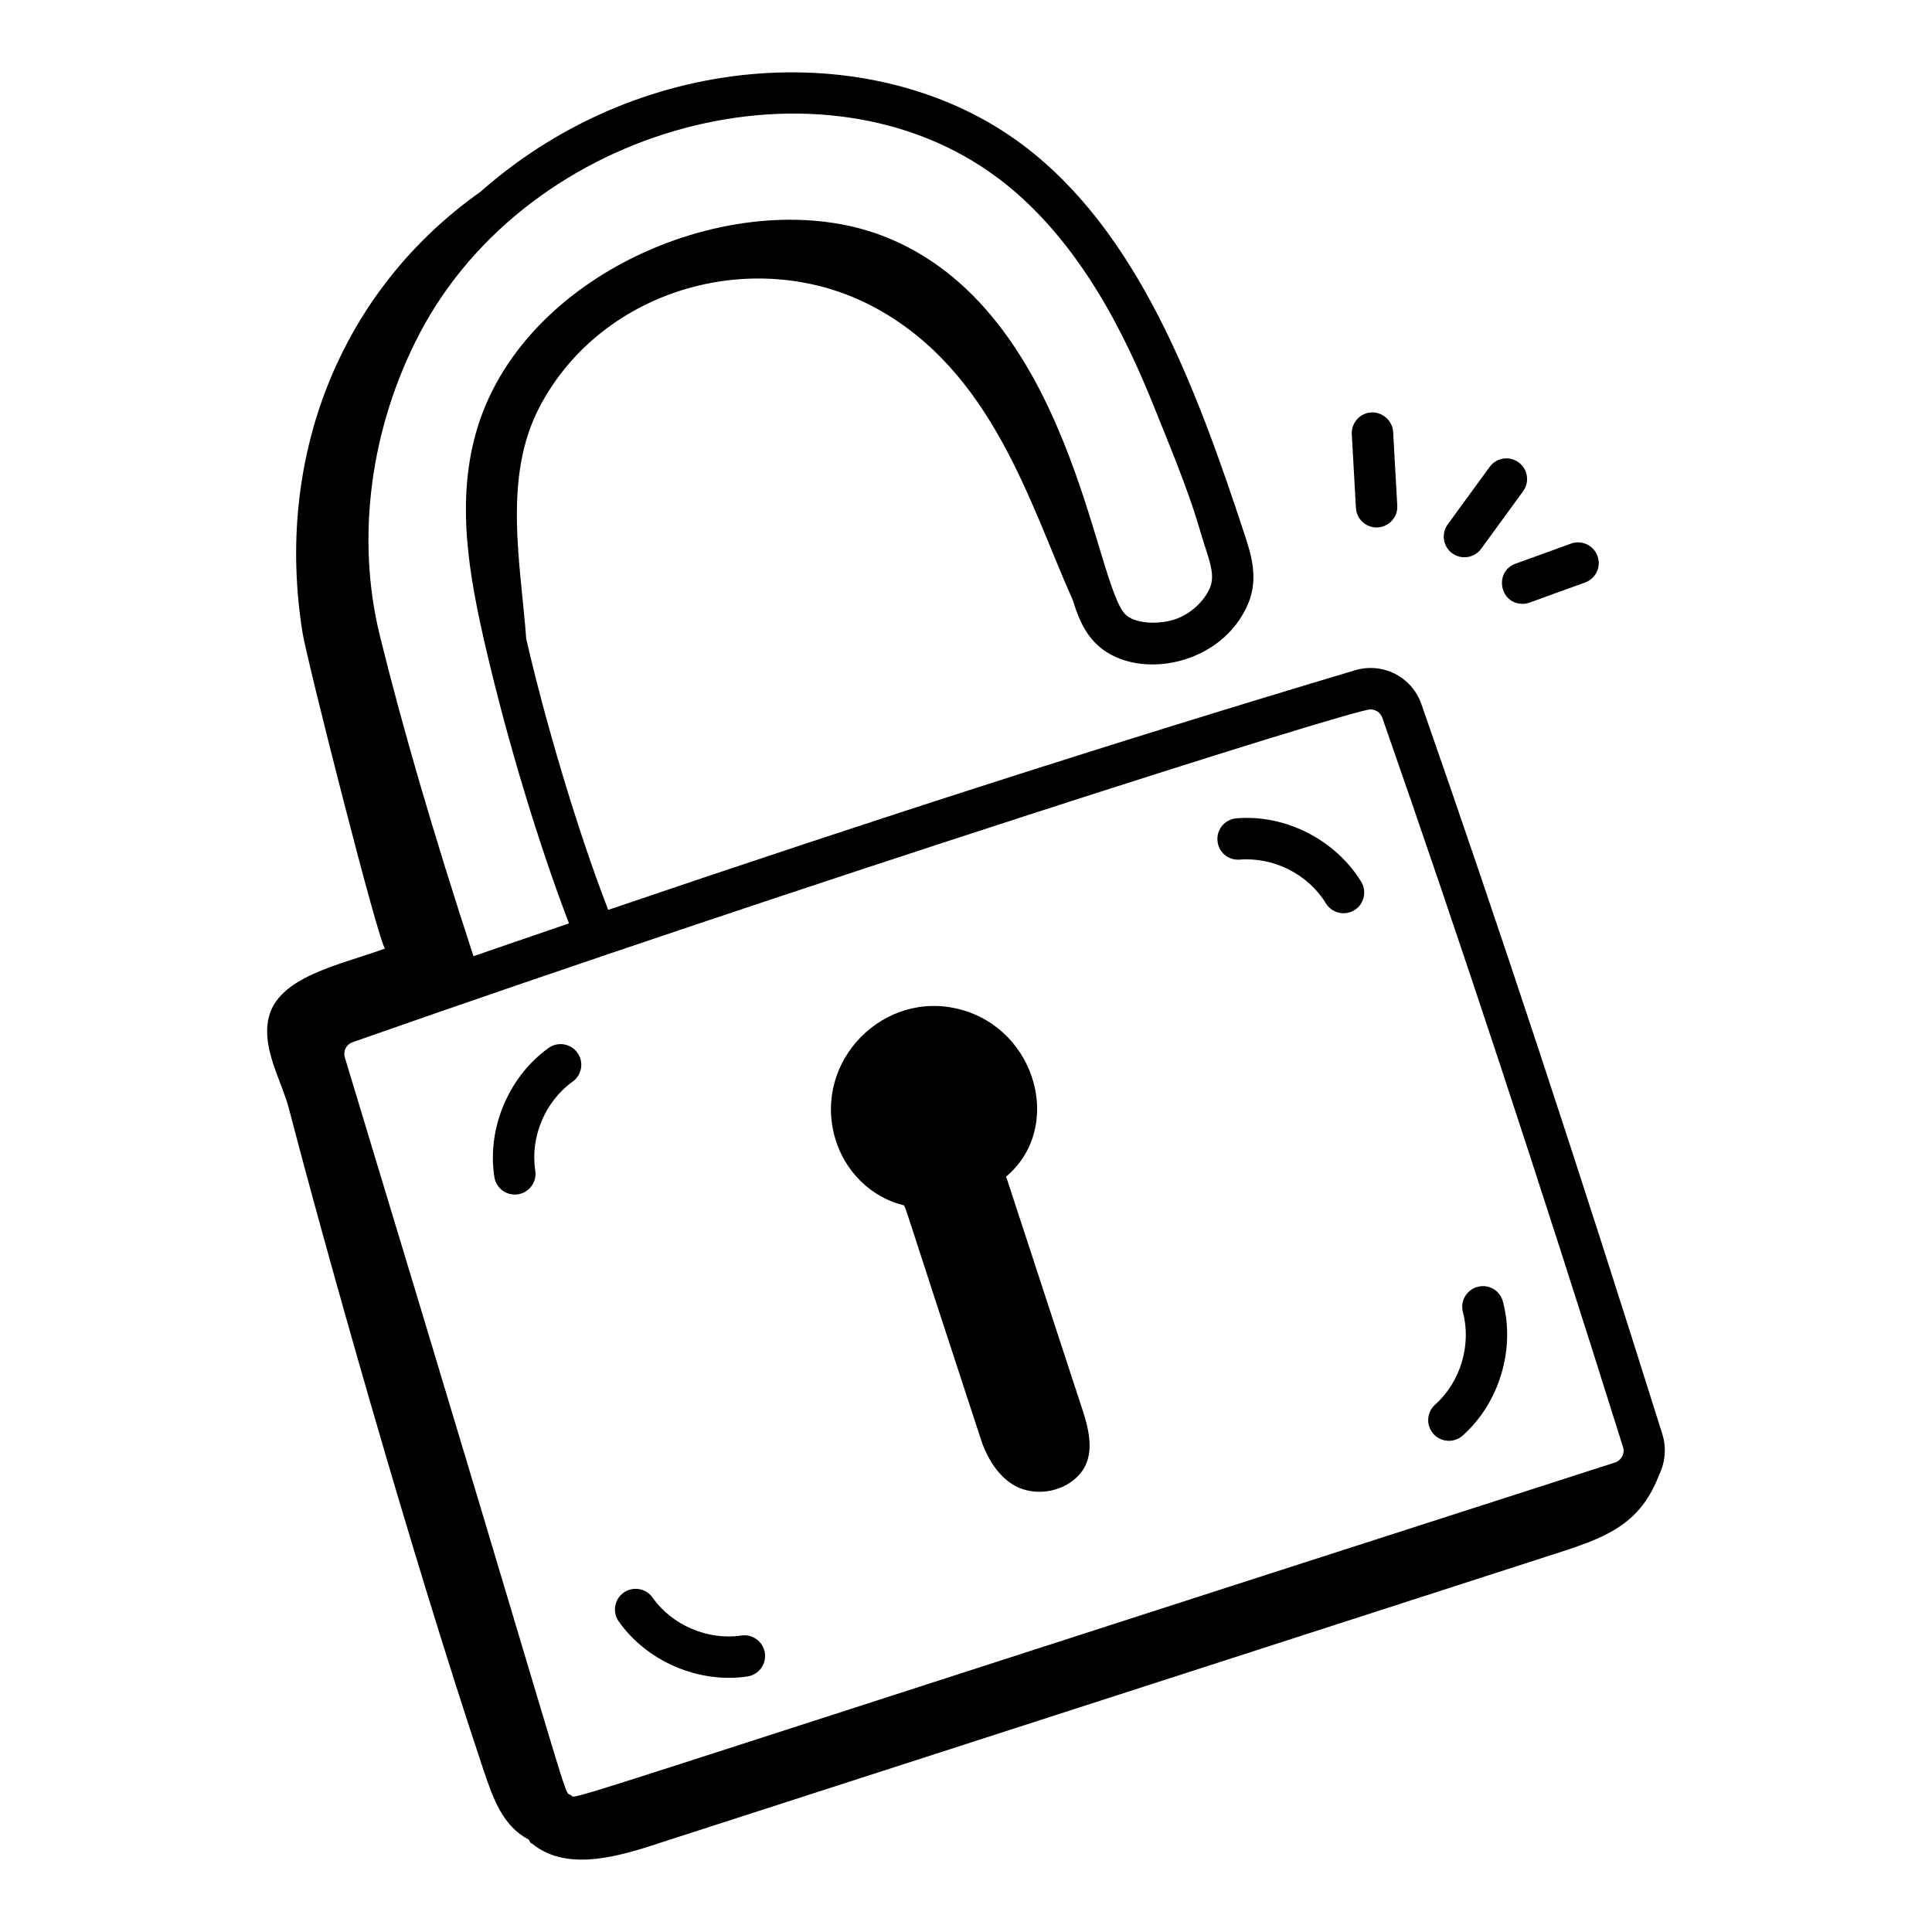 <svg xmlns="http://www.w3.org/2000/svg" id="Layer_1" height="512" viewBox="0 0 70 70" width="512"><g id="_x36_8"><path d="m32.75 43.672c.104.175-.114-.367 2.798 8.503.246.75.754 1.53 1.503 1.779.749.249 1.653.007 2.132-.621s.287-1.49.041-2.241c-.971-2.958-1.784-5.457-2.755-8.416-.005.004-.013-.017-.023-.038 2.109-1.772 1.104-5.332-1.645-6.061-2.75-.745-5.343 1.839-4.55 4.64.343 1.214 1.311 2.173 2.498 2.453z"></path><path d="m17.537 64.183c.336 1.003.691 1.989 1.626 2.472.032.08.071.141.126.149 1.151.947 2.857.537 4.276.079 3.647-1.178 29.821-9.63 32.978-10.65 1.771-.572 2.911-1.071 3.573-2.804.241-.482.249-1.036.121-1.445 0-0 0-0 0-0v-0c-3.039-9.686-5.897-18.346-8.738-26.474-.344-.985-1.396-1.526-2.403-1.225-8.583 2.565-17.358 5.379-27.059 8.682-1.135-2.934-2.286-6.845-2.971-9.822-.206-2.763-.854-5.847.484-8.401 2.268-4.33 7.905-5.894 12.153-3.598 4.283 2.316 5.617 7.144 7.171 10.608.174.567.412 1.206.949 1.67 1.45 1.25 4.46.68 5.4-1.552.386-.917.105-1.782-.12-2.478-1.792-5.456-3.885-11.022-8.053-14.149-5.178-3.885-13.671-3.567-19.641 1.703-5.083 3.594-7.47 9.631-6.446 15.985.159.986 2.819 11.495 2.994 11.431-1.611.597-3.933 1.012-4.237 2.576-.216 1.111.486 2.215.756 3.255 1.239 4.769 4.335 15.849 7.06 23.989zm32.116-38.48c.188 0 .366.118.43.301 2.836 8.113 5.689 16.758 8.723 26.428.073.232-.059.482-.293.558-40.081 12.893-37.551 12.196-37.827 12.048-.316-.165.332 1.392-8.193-26.728-.068-.229.055-.47.281-.549 15.928-5.596 36.192-12.057 36.88-12.057zm-13.502-19.258c2.992 2.244 4.669 5.818 5.669 8.311l.416 1.03c1.063 2.628 1.139 3.14 1.441 4.071.179.553.334 1.03.164 1.433-.209.498-.694.944-1.235 1.137-.561.2-1.421.193-1.802-.138-1.155-.996-1.942-11.125-8.842-13.751-5.105-1.941-12.851 1.186-14.644 6.897-.841 2.677-.315 5.462.294 8.085.775 3.336 1.935 7.159 3.004 9.936-1.145.392-2.288.783-3.461 1.189-1.457-4.461-2.568-8.265-3.394-11.623-.871-3.54-.344-7.528 1.446-10.944 3.965-7.563 14.614-10.381 20.942-5.631z"></path><path d="m49.684 14.943c-.413.023-.729.378-.706.792l.15 2.668c.022.399.354.708.748.708.437 0 .774-.367.75-.792l-.15-2.67c-.024-.414-.4-.731-.792-.706z"></path><path d="m53.665 19.883 1.52-2.083c.244-.335.171-.804-.163-1.048-.336-.245-.806-.171-1.048.164l-1.52 2.083c-.244.335-.171.804.163 1.048.339.246.807.167 1.048-.164z"></path><path d="m55.167 21.878c.23 0 .178-.033 2.263-.772.39-.141.592-.571.45-.96-.141-.39-.573-.591-.96-.45l-2.008.727c-.787.285-.581 1.455.255 1.455z"></path><path d="m52.995 52.014c1.33-1.184 1.916-3.136 1.458-4.857-.105-.399-.51-.641-.918-.532-.399.106-.638.517-.531.917.315 1.188-.089 2.534-1.007 3.351-.309.275-.337.749-.062 1.059.275.308.748.338 1.06.062z"></path><path d="m27.081 60.741c.41-.061.692-.442.632-.852-.062-.41-.449-.695-.853-.631-1.216.181-2.508-.371-3.217-1.375-.237-.338-.705-.418-1.045-.18-.338.239-.419.707-.18 1.045 1.029 1.459 2.907 2.255 4.662 1.994z"></path><path d="m18.768 43.272c.409-.064.689-.447.626-.856-.189-1.214.354-2.511 1.354-3.226.337-.241.414-.709.174-1.046-.241-.336-.71-.416-1.047-.173-1.448 1.037-2.237 2.916-1.963 4.676.062.402.437.689.856.626z"></path><path d="m44.92 31.145c1.239-.096 2.479.537 3.119 1.584.217.355.679.463 1.031.249.353-.216.464-.678.248-1.031-.929-1.52-2.749-2.45-4.521-2.297-.413.034-.72.396-.686.809.034.413.384.72.809.686z"></path></g></svg>